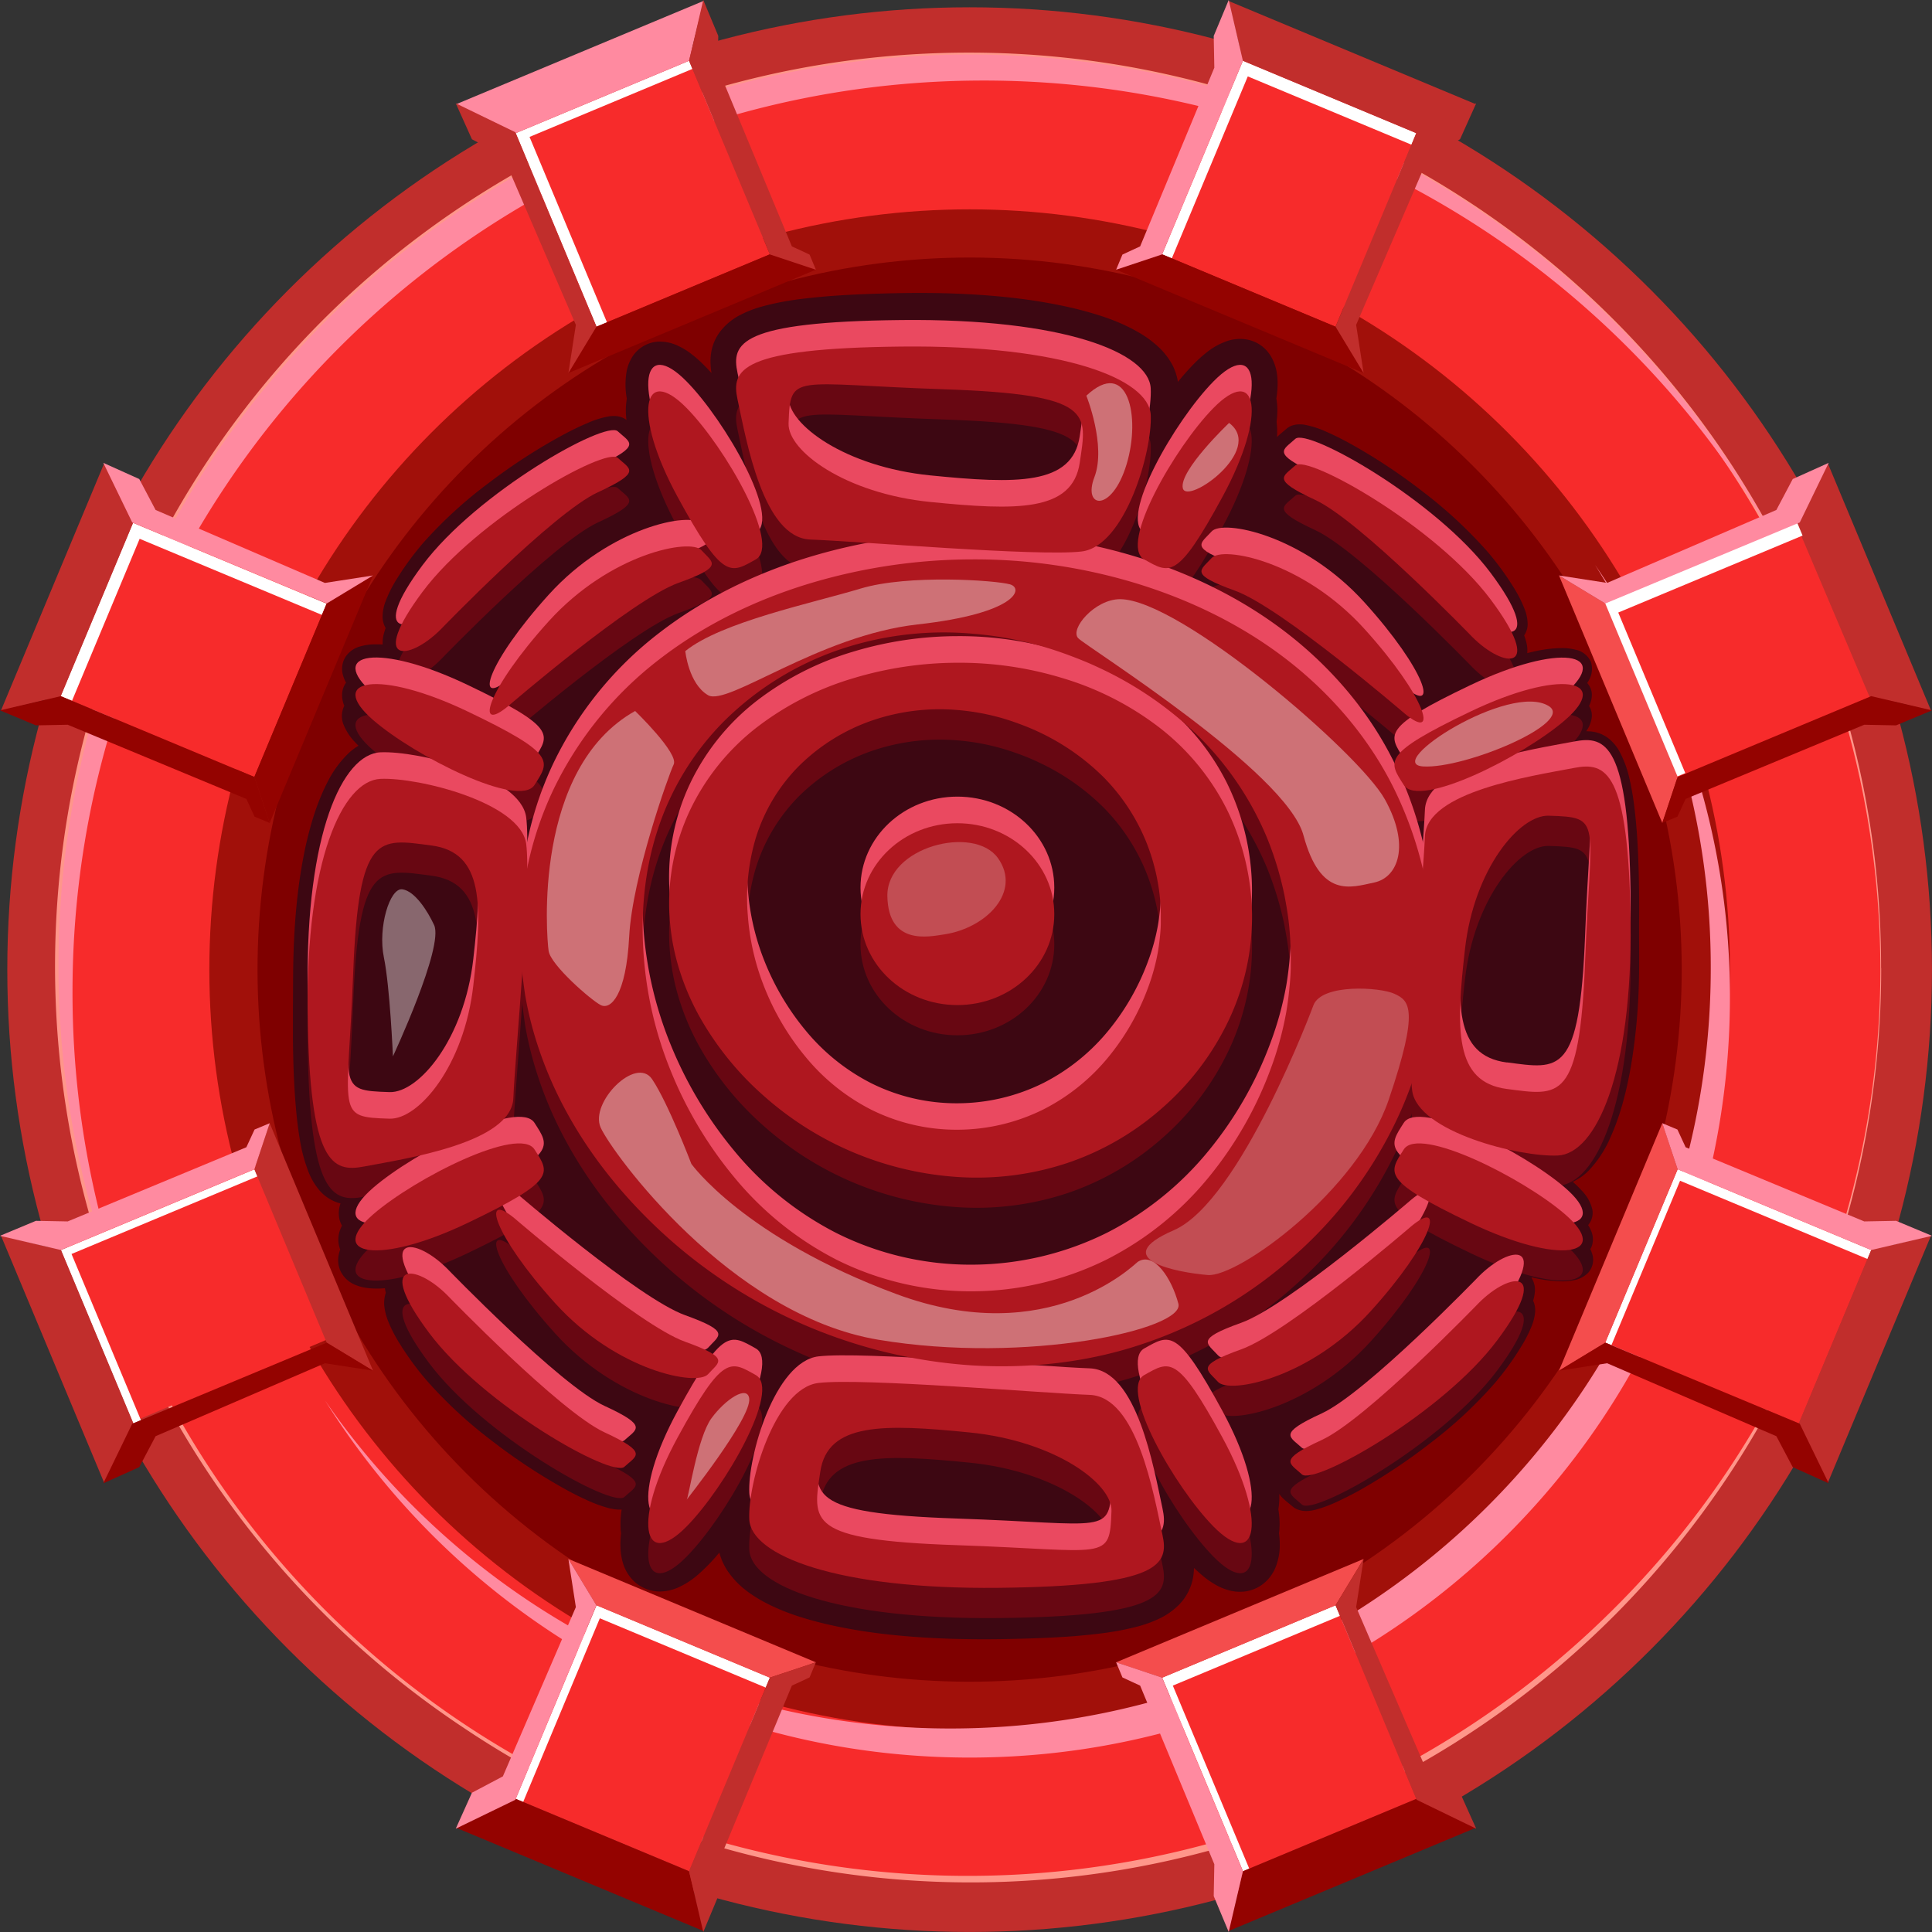 <svg xmlns="http://www.w3.org/2000/svg" viewBox="0 0 704.99 704.99"><rect x="0" y="0" width="704.99" height="704.99" fill="#333333" stroke="none"/><defs><style>.cls-1{isolation:isolate;}.cls-2{fill:#c12e2c;}.cls-3{fill:#f72b2b;}.cls-4{fill:#ff968a;}.cls-5{fill:#ff8aa0;}.cls-6{fill:#a1100a;}.cls-7{fill:#7f0000;}.cls-11,.cls-17,.cls-8{fill:#fff;}.cls-16,.cls-8{mix-blend-mode:overlay;}.cls-9{fill:#940300;}.cls-10{fill:#f44d4d;}.cls-12{fill:#3d0712;}.cls-13{fill:#680712;}.cls-14{fill:#ea4960;}.cls-15{fill:#af171f;}.cls-16{opacity:0.39;}.cls-17{opacity:0.59;}</style></defs><g class="cls-1"><g id="Слой_2" data-name="Слой 2"><g id="Layer_6" data-name="Layer 6"><circle class="cls-2" cx="353.82" cy="353.82" r="351.16"/><circle class="cls-3" cx="353.82" cy="353.82" r="332.47"/><path class="cls-4" d="M686.45,353.24A334.37,334.37,0,0,1,589.58,589a331.78,331.78,0,0,1-420.81,41.2,333.43,333.43,0,0,1,185-611A332.45,332.45,0,0,1,661.41,225.84a334.09,334.09,0,0,1,25,127.4Zm-.3,0A331.72,331.72,0,0,0,480.52,47.36,331.78,331.78,0,0,0,22.17,353.24a330.07,330.07,0,0,0,267,325.07,333.71,333.71,0,0,0,299.09-90.64,329.64,329.64,0,0,0,97.9-234.43Z"/><path class="cls-5" d="M26.46,361.86c0-183.62,148.85-332.47,332.47-332.47,125,0,233.79,69,290.59,170.86C594.31,93.15,482.62,19.9,353.82,19.9,170.21,19.9,21.35,168.75,21.35,352.37A331,331,0,0,0,63.23,514,331,331,0,0,1,26.46,361.86Z"/><circle class="cls-6" cx="353.82" cy="353.82" r="277.43"/><path class="cls-5" d="M582.05,206.16A276.15,276.15,0,0,1,624.26,353.3c0,153.22-124.21,277.43-277.43,277.43A277.11,277.11,0,0,1,118.61,511.05c49.05,78.25,136.05,130.29,235.21,130.29,153.22,0,277.43-124.21,277.43-277.43A276.18,276.18,0,0,0,582.05,206.16Z"/><circle class="cls-7" cx="353.82" cy="353.82" r="259.84" transform="translate(-146.56 353.82) rotate(-45)"/><rect class="cls-3" x="32.43" y="202.88" width="76.54" height="68.54" transform="translate(96.83 -8.93) rotate(22.66)"/><polygon class="cls-8" points="50.96 196.61 117.45 224.37 119.16 220.27 48.52 190.78 22.12 254.02 26.26 255.75 50.96 196.61"/><polygon class="cls-2" points="22.18 254.02 0.31 259.37 38.03 169.04 48.58 190.77 22.18 254.02"/><polygon class="cls-9" points="92.81 283.46 98.4 300.33 136.12 209.99 119.21 220.22 92.81 283.46"/><polygon class="cls-5" points="37.7 168.9 50.82 174.8 56.78 186.09 118.55 212.71 136.12 209.99 119.21 220.22 48.25 190.64 37.7 168.9"/><polygon class="cls-9" points="24.71 264.46 89.9 291.53 92.89 298 98.42 300.3 92.83 283.52 22.19 254.03 0 259.21 13.11 264.69 24.71 264.46"/><rect class="cls-3" x="596.01" y="202.88" width="76.54" height="68.54" transform="matrix(-0.92, 0.39, -0.39, -0.92, 1310.97, 211.6)"/><polygon class="cls-8" points="590.5 223.52 657.76 195.43 655.82 190.78 585.18 220.27 611.59 283.51 614.97 282.11 590.5 223.52"/><polygon class="cls-2" points="682.81 254.02 704.67 259.37 666.96 169.04 656.41 190.77 682.81 254.02"/><polygon class="cls-10" points="612.18 283.46 606.59 300.33 568.87 209.99 585.77 220.22 612.18 283.46"/><polygon class="cls-5" points="667.29 168.9 654.17 174.8 648.2 186.09 586.44 212.71 568.87 209.99 585.77 220.22 656.74 190.64 667.29 168.9"/><polygon class="cls-9" points="680.27 264.46 615.09 291.53 612.1 298 606.57 300.3 612.16 283.52 682.8 254.03 704.99 259.21 691.88 264.69 680.27 264.46"/><rect class="cls-3" x="596.01" y="438.75" width="76.54" height="68.54" transform="translate(1037.36 1153.89) rotate(-157.34)"/><polygon class="cls-11" points="613.06 430.86 681.44 459.41 682.81 456.14 612.17 426.65 585.76 489.89 588.02 490.83 613.06 430.86"/><polygon class="cls-2" points="682.81 456.14 704.67 450.79 666.96 541.12 656.41 519.39 682.81 456.14"/><polygon class="cls-10" points="612.18 426.7 606.59 409.83 568.87 500.17 585.77 489.94 612.18 426.7"/><polygon class="cls-9" points="667.29 541.26 654.17 535.36 648.2 524.07 586.44 497.45 568.87 500.17 585.77 489.94 656.74 519.52 667.29 541.26"/><polygon class="cls-5" points="680.27 445.7 615.09 418.63 612.1 412.17 606.57 409.86 612.16 426.64 682.8 456.13 704.99 450.95 691.88 445.48 680.27 445.7"/><rect class="cls-3" x="32.43" y="438.75" width="76.54" height="68.54" transform="matrix(0.92, -0.39, 0.39, 0.92, -176.79, 63.76)"/><polygon class="cls-11" points="26.1 457.58 93.99 429.24 92.91 426.65 22.27 456.14 48.68 519.38 51.43 518.24 26.1 457.58"/><polygon class="cls-2" points="22.18 456.14 0.31 450.79 38.03 541.12 48.58 519.39 22.18 456.14"/><polygon class="cls-2" points="92.81 426.7 98.4 409.83 136.12 500.17 119.21 489.94 92.81 426.7"/><polygon class="cls-9" points="37.7 541.26 50.82 535.36 56.78 524.07 118.55 497.45 136.12 500.17 119.21 489.94 48.25 519.52 37.7 541.26"/><polygon class="cls-5" points="24.71 445.7 89.9 418.63 92.89 412.17 98.42 409.86 92.83 426.64 22.19 456.13 0 450.95 13.11 445.48 24.71 445.7"/><rect class="cls-3" x="432.16" y="36.43" width="76.54" height="68.54" transform="translate(716.92 -336.17) rotate(112.66)"/><polygon class="cls-8" points="455.32 27.88 515.04 52.8 516.8 48.59 453.55 22.18 424.06 92.82 427.59 94.29 455.32 27.88"/><polygon class="cls-2" points="453.56 22.18 448.2 0.31 538.54 38.03 516.8 48.58 453.56 22.18"/><polygon class="cls-9" points="424.11 92.81 407.25 98.4 497.58 136.12 487.36 119.21 424.11 92.81"/><polygon class="cls-2" points="538.67 37.7 532.77 50.82 521.49 56.78 494.86 118.55 497.58 136.12 487.36 119.21 516.94 48.25 538.67 37.7"/><polygon class="cls-5" points="443.11 24.71 416.04 89.9 409.58 92.89 407.27 98.42 424.05 92.83 453.54 22.19 448.36 0 442.89 13.11 443.11 24.71"/><rect class="cls-3" x="432.16" y="600.02" width="76.54" height="68.54" transform="translate(66.36 1312.78) rotate(-112.66)"/><polygon class="cls-11" points="427.97 615.08 488.94 589.62 487.33 585.76 424.09 612.17 453.58 682.81 455.85 681.86 427.97 615.08"/><polygon class="cls-9" points="453.56 682.81 448.2 704.67 538.54 666.96 516.8 656.41 453.56 682.81"/><polygon class="cls-10" points="424.11 612.18 407.25 606.59 497.58 568.87 487.36 585.77 424.11 612.18"/><polygon class="cls-2" points="538.67 667.29 532.77 654.17 521.49 648.2 494.86 586.44 497.58 568.87 487.36 585.77 516.94 656.74 538.67 667.29"/><polygon class="cls-5" points="443.11 680.27 416.04 615.09 409.58 612.1 407.27 606.57 424.05 612.16 453.54 682.8 448.36 704.99 442.89 691.88 443.11 680.27"/><rect class="cls-3" x="196.29" y="600.02" width="76.54" height="68.54" transform="translate(-441.13 606.36) rotate(-67.34)"/><polygon class="cls-11" points="218.88 590.52 279.41 615.8 280.93 612.17 217.68 585.76 188.19 656.4 190.91 657.53 218.88 590.52"/><polygon class="cls-9" points="251.43 682.81 256.79 704.67 166.45 666.96 188.19 656.41 251.43 682.81"/><polygon class="cls-10" points="280.88 612.18 297.74 606.59 207.41 568.87 217.63 585.77 280.88 612.18"/><polygon class="cls-5" points="166.31 667.29 172.21 654.17 183.5 648.2 210.13 586.44 207.41 568.87 217.63 585.77 188.05 656.74 166.31 667.29"/><polygon class="cls-2" points="261.88 680.27 288.95 615.09 295.41 612.1 297.72 606.57 280.94 612.16 251.44 682.8 256.63 704.99 262.1 691.88 261.88 680.27"/><rect class="cls-3" x="196.29" y="36.43" width="76.54" height="68.54" transform="translate(209.43 -172.99) rotate(67.34)"/><polygon class="cls-8" points="193.23 49.96 252.67 25.14 251.44 22.18 188.19 48.59 217.68 119.22 221.49 117.63 193.23 49.96"/><polygon class="cls-5" points="251.43 22.18 256.79 0.31 166.45 38.03 188.19 48.58 251.43 22.18"/><polygon class="cls-9" points="280.88 92.81 297.74 98.4 207.41 136.12 217.63 119.21 280.88 92.81"/><polygon class="cls-2" points="166.31 37.7 172.21 50.82 183.5 56.78 210.13 118.55 207.41 136.12 217.63 119.21 188.05 48.25 166.31 37.7"/><polygon class="cls-2" points="261.88 24.71 288.95 89.9 295.41 92.89 297.72 98.42 280.94 92.83 251.44 22.19 256.63 0 262.1 13.11 261.88 24.71"/></g><g id="Layer_5" data-name="Layer 5"><path class="cls-12" d="M302.65,328.85a31.09,31.09,0,0,0-.23,4l.12,3c0,.77.14,1.42.23,2.06a36.17,36.17,0,0,0,3.38,17.26,34.75,34.75,0,0,0,12.25,14A46.16,46.16,0,0,0,334,375.65a65.31,65.31,0,0,0,14.9,1.66h.48a70.74,70.74,0,0,0,15.29-1.79A45.43,45.43,0,0,0,380.14,369,33.49,33.49,0,0,0,392,354.88a33.05,33.05,0,0,0,2.54-9.29,37,37,0,0,0,.23-4.95l-.16-2.3c-.06-.59-.13-1.17-.22-1.75v-.17c0-.27,0-.54,0-.81,0-.52,0-1,0-1.5l-.2-2.07c-.09-.7-.22-1.66-.37-2.33s-.36-1.58-.56-2.34c0-.72,0-1.45-.12-2.25l-.16-1.27a2.41,2.41,0,0,0-.07-.64l-.1-.53c-.13-.7-.28-1.55-.42-2.2a38.06,38.06,0,0,0-3.11-8.57,49.85,49.85,0,0,0-10.1-13.64,52.71,52.71,0,0,0-13.41-9.5,51,51,0,0,0-16.14-5.07A42.24,42.24,0,0,0,331.73,285a40.31,40.31,0,0,0-16.17,9.5,42.85,42.85,0,0,0-10.78,16.21,40.07,40.07,0,0,0-2.25,9.79c-.07.84-.13,1.66-.16,2.5l0,1.42v1C302.41,326.79,302.53,328,302.65,328.85Z"/><path class="cls-12" d="M598.1,342c0-1.89,0-3.78,0-5.64.07-7.29,0-14.24-.21-20.66-.28-8.37-.74-14.77-1.46-20.75a98.82,98.82,0,0,0-1.76-10.47,38.58,38.58,0,0,0-3.85-10.5,15.59,15.59,0,0,0-4.24-4.82,12.41,12.41,0,0,0-6.42-2.28c-.46,0-.91-.05-1.36-.05a11.12,11.12,0,0,0,2-4.78,6.36,6.36,0,0,0-.78-4.15,3.4,3.4,0,0,0-.18-.3l.11-.21a8.84,8.84,0,0,0,.92-3.93,6.31,6.31,0,0,0-1.7-4.22c.19-.28.35-.55.51-.83a8.34,8.34,0,0,0,.83-6.93,7.9,7.9,0,0,0-5.56-4.4,19.77,19.77,0,0,0-5.08-.59,47.47,47.47,0,0,0-9,1c-1.13.25-2.31.51-3.57.84v-.12a11,11,0,0,0-.32-3.73,18.65,18.65,0,0,0-.82-2.61,2.33,2.33,0,0,0,.17-.26,7.28,7.28,0,0,0,1.11-3.92,15.33,15.33,0,0,0-1-5.17,45.83,45.83,0,0,0-3.87-7.78,105.46,105.46,0,0,0-9.69-13.33A164.65,164.65,0,0,0,519,179.26a206.42,206.42,0,0,0-27.1-17.82c-2.75-1.48-5.12-2.65-7.47-3.7l-.55-.23a33.26,33.26,0,0,0-8.44-2.62l-.35,0a8.83,8.83,0,0,0-3.91.5,6.51,6.51,0,0,0-1.87,1.18h0l-1.39,1.18c-.4.33-.82.68-1.33,1.14l-.19.18c-.14.13-.28.25-.44.41a26.56,26.56,0,0,0-.14-5.56,32.71,32.71,0,0,0,.29-4,23,23,0,0,0-.18-3.23c0-.39-.11-.82-.19-1.23a35.46,35.46,0,0,0,.46-5.1,24.51,24.51,0,0,0-.32-4.46,17.11,17.11,0,0,0-2.11-5.86,13.58,13.58,0,0,0-3-3.5,12.87,12.87,0,0,0-4.76-2.42,14,14,0,0,0-3.51-.45,15.43,15.43,0,0,0-4.51.71,24.9,24.9,0,0,0-7.86,4.36,50.36,50.36,0,0,0-5,4.59c-1.4,1.46-2.69,2.88-4.16,4.63l-1.15,1.38c-.1-.66-.21-1.15-.3-1.55s-.24-.88-.41-1.44a21.21,21.21,0,0,0-1-2.59,25.07,25.07,0,0,0-5.61-7.36,38.78,38.78,0,0,0-6.05-4.54c-7.45-4.47-14.82-6.89-23.61-9.12-13.58-3.28-28.27-5.08-46.26-5.68-7-.22-14.56-.22-22.85,0-9,.23-16.11.58-22.87,1.14-7.16.67-15.27,1.43-24,4a39.68,39.68,0,0,0-6.86,2.79,21.57,21.57,0,0,0-7.52,6.42,17.49,17.49,0,0,0-2.61,5.54,19.85,19.85,0,0,0-.61,5.42,25.52,25.52,0,0,0,.38,3.78c-1.08-1.19-2.14-2.3-3.21-3.36a42.19,42.19,0,0,0-4.09-3.58,25,25,0,0,0-5.69-3.36,15.54,15.54,0,0,0-4.62-1.15c-.34,0-.7-.06-1.08-.06a12,12,0,0,0-10.65,6.31,15.68,15.68,0,0,0-1.63,4.48,28.42,28.42,0,0,0,.06,10.08,11.74,11.74,0,0,0-.18,1.25,22.11,22.11,0,0,0-.18,3.15c0,1.23.11,2.37.22,3.32l-.45-.31a4.28,4.28,0,0,0-.61-.34,6.68,6.68,0,0,0-1.65-.59l-.27-.05a9.51,9.51,0,0,0-1.24-.14H224a13.25,13.25,0,0,0-1.54.09,33.45,33.45,0,0,0-8.27,2.57l-.62.26c-2.45,1.06-4.9,2.26-7.49,3.63a205.5,205.5,0,0,0-27.34,17.59,159.87,159.87,0,0,0-24.17,22,105.43,105.43,0,0,0-9.85,13.44,45.53,45.53,0,0,0-4,8,16,16,0,0,0-1.11,5.52,8.22,8.22,0,0,0,1.11,4.26c-.28.78-.51,1.51-.7,2.26a12.51,12.51,0,0,0-.38,3.77l-.8-.06c-.57,0-1.15,0-1.74,0a19.3,19.3,0,0,0-6,.85,9.25,9.25,0,0,0-4.9,3.54,8.22,8.22,0,0,0-1,7,14.23,14.23,0,0,0,1.06,2.59,7.79,7.79,0,0,0-1.43,4.31,9.9,9.9,0,0,0,.81,4.13,8.34,8.34,0,0,0-.17,7.12,19.82,19.82,0,0,0,4.08,6.15c.41.43.82.86,1.27,1.3a20.91,20.91,0,0,0-3.25,2.38,38.28,38.28,0,0,0-8,10.77c-4.25,8.19-6.5,16.75-8,23.3-3,13.84-4.48,28.95-4.61,47.54l-.06,11.71c0,1.41,0,2.88,0,4.35,0,2.46,0,5,0,7.38.1,9.24.41,16.78,1,23.75.38,4.67.84,8.51,1.44,12.09a58.14,58.14,0,0,0,3.36,12.55,23.46,23.46,0,0,0,4,6.58,15.12,15.12,0,0,0,7.56,4.62,10.26,10.26,0,0,0-.48,5.27,8.54,8.54,0,0,0,1,2.82c-.22.44-.41.87-.59,1.34a10.08,10.08,0,0,0-.28,6.7,3.4,3.4,0,0,0,.24.68,11.91,11.91,0,0,0-.73,3.16,9.89,9.89,0,0,0,.75,4.53,10.2,10.2,0,0,0,5.8,5.34,17.22,17.22,0,0,0,4.8,1.1,31.68,31.68,0,0,0,5.68,0,16.79,16.79,0,0,0,.33,1.66,5.51,5.51,0,0,0-.23.79,11.66,11.66,0,0,0-.28,4.39,21.89,21.89,0,0,0,1.46,5.42,51.9,51.9,0,0,0,4.09,7.91,108.88,108.88,0,0,0,9.76,13.36,162.22,162.22,0,0,0,23.73,22,211.2,211.2,0,0,0,26.76,17.7c2.59,1.43,5,2.66,7.38,3.75a51.51,51.51,0,0,0,8.52,3.21,19.75,19.75,0,0,0,3.11.55,12.14,12.14,0,0,0,1.75,0c-.19,1.35-.31,2.47-.37,3.56a28.74,28.74,0,0,0,0,3.35c0,.57.09,1.19.17,1.83a32,32,0,0,0-.18,5.87,21.83,21.83,0,0,0,.89,5,15.12,15.12,0,0,0,4.14,6.7,13.89,13.89,0,0,0,9.05,3.61l.55,0a17.17,17.17,0,0,0,6.48-1.51,29.2,29.2,0,0,0,7-4.51,68.9,68.9,0,0,0,7.94-8.19c.09.41.22.81.37,1.3a22.57,22.57,0,0,0,2.44,5.12c3.69,5.53,8,8.4,12.17,10.89,8.1,4.54,16.1,6.85,23.56,8.68,13.39,3.13,27.48,4.82,45.72,5.47,3.85.11,7.94.18,12.14.18q5.24,0,10.39-.12c8.69-.18,15.84-.51,22.56-1,8.19-.71,15.61-1.47,23.77-3.67a46.74,46.74,0,0,0,6.82-2.47,25.75,25.75,0,0,0,7.83-5.39,19,19,0,0,0,5.28-11.31c.07-.68.12-1.37.13-2.06l1.1,1c.71.67,1.4,1.26,2.13,1.88a31.54,31.54,0,0,0,5.29,3.6,20.35,20.35,0,0,0,4,1.61,15.27,15.27,0,0,0,4.21.6,16.1,16.1,0,0,0,2.1-.14,13.76,13.76,0,0,0,7.61-3.78,14.92,14.92,0,0,0,3.54-5.53A22.35,22.35,0,0,0,467,563.6a35.72,35.72,0,0,0-.29-4.12,17.57,17.57,0,0,0,.16-1.77,25.71,25.71,0,0,0,0-3.39c-.06-1.1-.19-2.23-.39-3.59a26.18,26.18,0,0,0,.31-5.61,9.9,9.9,0,0,0,1.55,1.78l.26.24c.49.46.93.82,1.35,1.16l2.15,1.77h0a6.77,6.77,0,0,0,2.19,1h0a8,8,0,0,0,1.36.25,9.52,9.52,0,0,0,2,0,15.87,15.87,0,0,0,2.74-.51,49.82,49.82,0,0,0,8.12-3.11c2.26-1.06,4.63-2.26,7.23-3.68a212,212,0,0,0,26.41-17.59,159.18,159.18,0,0,0,23.3-21.72,103.84,103.84,0,0,0,9.48-13.09,49.79,49.79,0,0,0,3.89-7.51,18.3,18.3,0,0,0,1.29-4.79,8.88,8.88,0,0,0-.19-3.36,6.38,6.38,0,0,0-.48-1.32,14.58,14.58,0,0,0,.63-3.28,8,8,0,0,0-.75-4.24,3.89,3.89,0,0,0-.46-.78l.09-.23a50.18,50.18,0,0,0,11.24,1.46,21.52,21.52,0,0,0,4.43-.49,9.4,9.4,0,0,0,5.06-2.82,7.11,7.11,0,0,0,1.22-7,12.5,12.5,0,0,0-.58-1.45,6.79,6.79,0,0,0,.62-1.38,7.76,7.76,0,0,0-.27-5.13,14.13,14.13,0,0,0-1.16-2.27,6.79,6.79,0,0,0,1.52-5.74,14.62,14.62,0,0,0-3.78-6.76,38.14,38.14,0,0,0-3.34-3.29,19.65,19.65,0,0,0,6-4.3,41,41,0,0,0,7.74-11.9c3.24-7.2,5.62-15.42,7.47-25.93a214.61,214.61,0,0,0,2.77-26.43C598.19,355.71,598.14,348.72,598.1,342Z"/><path class="cls-13" d="M384.71,344.59c0,18.33-15.84,33.19-35.37,33.19S314,362.92,314,344.59s15.83-33.18,35.35-33.18S384.71,326.28,384.71,344.59Z"/><path class="cls-13" d="M447.68,306.38A87.3,87.3,0,0,0,422.43,276a109.45,109.45,0,0,0-35-17.65,129.12,129.12,0,0,0-38.07-5.53h0a132.5,132.5,0,0,0-38,5.66,107.92,107.92,0,0,0-34.89,17.69,84,84,0,0,0-24.68,30.49,79.63,79.63,0,0,0-7.52,38l.15,2.22.24,2.49c.18,1.61.4,3.2.66,4.79a81.14,81.14,0,0,0,2.19,9.4,91.28,91.28,0,0,0,7.36,17.71,110.81,110.81,0,0,0,23.82,29.6,118.06,118.06,0,0,0,70.67,29.62,105.15,105.15,0,0,0,40.11-5.1,101,101,0,0,0,35-20.4,98.49,98.49,0,0,0,24-31.94,88.44,88.44,0,0,0-.7-76.71ZM318.17,274a76.25,76.25,0,0,1,31.11-3.84,81.85,81.85,0,0,1,15.29,2.67c2.46.67,4.87,1.46,7.23,2.33a74.24,74.24,0,0,1,6.93,2.88,83.7,83.7,0,0,1,23.93,16.59,72.51,72.51,0,0,1,15.45,23.31,74.8,74.8,0,0,1,4,13.13c.43,2.24.83,4.48,1.06,6.75.12,1.13.22,2.27.29,3.4l.12,3.3v1.95l0,1.61c0,1.12-.09,2.28-.18,3.41-.21,2.27-.47,4.53-.86,6.8a74.58,74.58,0,0,1-3.67,13.32,87.31,87.31,0,0,1-14.18,24.9,74,74,0,0,1-23.86,19.35,70.85,70.85,0,0,1-31.42,7.45,69.45,69.45,0,0,1-31.49-7.32,75,75,0,0,1-24-19.3,93.68,93.68,0,0,1-14.76-24.78,88,88,0,0,1-6.31-27.27A76.18,76.18,0,0,1,276,316.11a64.1,64.1,0,0,1,15.61-25.64A70.66,70.66,0,0,1,318.17,274Z"/><path class="cls-13" d="M508.78,299c-9.15-18.65-23.1-34.9-39.55-47.57s-35.44-21.76-54.89-27.66a202.64,202.64,0,0,0-59.65-8.66h0A207.17,207.17,0,0,0,295.14,224c-19.41,5.9-38.31,15-54.7,27.7a132.1,132.1,0,0,0-38.66,47.78A125,125,0,0,0,190,359.09l.23,3.48.37,3.9c.3,2.54.64,5,1,7.52a129.36,129.36,0,0,0,3.43,14.72,142.25,142.25,0,0,0,11.54,27.76c9.55,17.65,22.5,33.12,37.31,46.38a185.08,185.08,0,0,0,110.77,46.42c20.91,1.25,42.58-1.07,62.83-8a157.66,157.66,0,0,0,54.8-32,154.47,154.47,0,0,0,37.56-50A138.22,138.22,0,0,0,523,358.93,139.61,139.61,0,0,0,508.78,299Zm-202.94-50.8a119.48,119.48,0,0,1,48.74-6,129.81,129.81,0,0,1,24,4.18c3.86,1.06,7.64,2.3,11.33,3.67s7.34,2.83,10.86,4.49a131.17,131.17,0,0,1,37.48,26,113.59,113.59,0,0,1,24.23,36.52,120.53,120.53,0,0,1,6.21,20.58c.66,3.52,1.28,7,1.66,10.58.19,1.78.33,3.55.44,5.34l.21,5.17v3l0,2.53c-.06,1.75-.15,3.57-.31,5.34-.31,3.57-.73,7.13-1.33,10.67a119.58,119.58,0,0,1-5.75,20.88,136.9,136.9,0,0,1-22.24,39,115.75,115.75,0,0,1-37.37,30.33,111.09,111.09,0,0,1-49.25,11.68,109.35,109.35,0,0,1-49.36-11.48,117.38,117.38,0,0,1-37.56-30.25,146.91,146.91,0,0,1-23.12-38.82,137.85,137.85,0,0,1-9.88-42.73c-1-14.72.26-29.93,5-44.62a100,100,0,0,1,24.47-40.21A110.53,110.53,0,0,1,305.84,248.23Z"/><path class="cls-13" d="M419.9,162.41c-.66-13.09-31.87-25.55-91-24.93s-62.09,8.54-59.77,19.33c3.25,15,9.3,50.47,26.57,51.09s83,6.22,98.95,4.35S420.57,175.5,419.9,162.41ZM394,179.86c-2.66,18.06-23.25,17.44-54.45,14.33s-52.15-18.68-51.8-28.66c.67-18.7,1.33-14.33,56.53-12.46S396.66,161.79,394,179.86Z"/><path class="cls-13" d="M250.56,159.92c14.11,14.33,34.54,50,25.24,55.22s-11.95,7.7-28.56-22.82S234.63,143.72,250.56,159.92Z"/><path class="cls-13" d="M442.77,159.92c-14.1,14.33-34.55,50-25.25,55.22s12,7.7,28.56-22.82S458.7,143.72,442.77,159.92Z"/><path class="cls-13" d="M273.42,565.52c.66,13.08,31.88,25.53,91,24.91s62.11-8.52,59.77-19.31c-3.24-15-9.3-50.48-26.56-51.11s-83-6.23-98.95-4.36S272.76,552.42,273.42,565.52Zm25.91-17.46c2.65-18.08,23.23-17.45,54.44-14.34s52.17,18.69,51.81,28.67c-.67,18.7-1.33,14.34-56.53,12.46S296.67,566.13,299.33,548.06Z"/><path class="cls-13" d="M442.77,568c-14.1-14.33-34.55-50-25.25-55.22s12-7.71,28.56,22.82S458.7,584.21,442.77,568Z"/><path class="cls-13" d="M250.56,568c14.11-14.33,34.54-50,25.24-55.22s-11.95-7.71-28.56,22.82S234.63,584.21,250.56,568Z"/><path class="cls-13" d="M138.83,295.23c-13.94.63-27.22,29.91-26.56,85.38s9.09,58.26,20.59,56.08c15.94-3.05,53.79-8.73,54.46-24.93s6.63-77.9,4.65-92.85S152.78,294.61,138.83,295.23Zm18.6,24.31c19.26,2.49,18.59,21.8,15.28,51.09s-19.91,48.94-30.55,48.61c-19.93-.63-15.27-1.25-13.29-53S138.17,317,157.43,319.54Z"/><path class="cls-13" d="M136.18,454.13c15.28-13.23,53.29-32.4,58.86-23.68s8.21,11.22-24.33,26.8S118.92,469.08,136.18,454.13Z"/><path class="cls-13" d="M136.18,273.79c15.28,13.24,53.29,32.4,58.86,23.68s8.21-11.23-24.33-26.8S118.92,258.83,136.18,273.79Z"/><path class="cls-13" d="M568.44,432.68c13.95-.62,27.23-29.91,26.56-85.37s-9.09-58.26-20.58-56.07c-16,3-53.79,8.72-54.46,24.92S513.32,394,515.31,409,554.49,433.3,568.44,432.68Zm-18.6-24.31c-19.25-2.49-18.59-21.8-15.26-51.09s19.89-48.93,30.54-48.6c19.91.62,15.27,1.25,13.29,53S569.1,410.87,549.84,408.37Z"/><path class="cls-13" d="M571.1,273.79c-15.28,13.24-53.3,32.4-58.86,23.68s-8.22-11.23,24.32-26.8S588.36,258.83,571.1,273.79Z"/><path class="cls-13" d="M571.1,454.13c-15.28-13.23-53.3-32.4-58.86-23.68s-8.22,11.22,24.32,26.8S588.36,469.08,571.1,454.13Z"/><path class="cls-13" d="M500.25,489.39c22.42-24.77,27.4-41.49,14.66-30.85,0,0-45,38.79-62,44.87s-12.45,7.39-8.46,11.87S477.84,514.15,500.25,489.39Z"/><path class="cls-13" d="M539.62,486.46s-41,42.51-57.3,50-11.67,8.42-7.26,12.55,51.39-22.31,71.27-48.91S551.28,474.77,539.62,486.46Z"/><path class="cls-13" d="M249.94,500.61c-16.94-6.09-62-44.86-62-44.86-12.75-10.65-7.76,6.06,14.65,30.84s51.8,30.36,55.79,25.88S266.87,506.67,249.94,500.61Z"/><path class="cls-13" d="M220.56,533.68c-16.26-7.51-57.31-50-57.31-50-11.65-11.71-26.59-12.93-6.7,13.67s66.86,53,71.28,48.9S236.83,541.2,220.56,533.68Z"/><path class="cls-13" d="M200.23,237.74c-22.42,24.76-27.4,41.49-14.66,30.83,0,0,45-38.78,62-44.85s12.46-7.4,8.47-11.88S222.64,213,200.23,237.74Z"/><path class="cls-13" d="M160.86,240.65s41-42.5,57.31-50,11.67-8.44,7.26-12.55S174,200.38,154.15,227,149.21,252.36,160.86,240.65Z"/><path class="cls-13" d="M450.55,226.52c16.93,6.07,62,44.87,62,44.87,12.76,10.64,7.76-6.09-14.65-30.85s-51.79-30.38-55.78-25.9S433.62,220.44,450.55,226.52Z"/><path class="cls-13" d="M479.92,193.44c16.28,7.51,57.31,50,57.31,50,11.65,11.72,26.59,12.93,6.7-13.66s-66.86-53-71.27-48.9S463.66,185.93,479.92,193.44Z"/><path class="cls-14" d="M384.71,323.88c0,18.33-15.84,33.18-35.37,33.18S314,342.21,314,323.88s15.83-33.19,35.35-33.19S384.71,305.55,384.71,323.88Z"/><path class="cls-14" d="M447.68,285.66a87.33,87.33,0,0,0-25.25-30.37,109.43,109.43,0,0,0-35-17.64,128.78,128.78,0,0,0-38.07-5.52h0a132.49,132.49,0,0,0-38,5.65,107.94,107.94,0,0,0-34.89,17.7A84,84,0,0,0,251.77,286a79.7,79.7,0,0,0-7.52,38l.15,2.24.24,2.48c.18,1.62.4,3.2.66,4.8a82,82,0,0,0,2.19,9.39,91.2,91.2,0,0,0,7.36,17.73,110.93,110.93,0,0,0,23.82,29.59,118.06,118.06,0,0,0,70.67,29.62,105.35,105.35,0,0,0,40.11-5.11,100.79,100.79,0,0,0,35-20.39,98.74,98.74,0,0,0,24-31.95,88.22,88.22,0,0,0,8.4-38.49A89.29,89.29,0,0,0,447.68,285.66ZM318.17,253.24a76.09,76.09,0,0,1,31.11-3.85,84.37,84.37,0,0,1,15.29,2.66c2.46.68,4.87,1.47,7.23,2.35a74.11,74.11,0,0,1,6.93,2.86,83.93,83.93,0,0,1,23.93,16.6,72.69,72.69,0,0,1,15.45,23.3,74.9,74.9,0,0,1,4,13.14c.43,2.24.83,4.49,1.06,6.74.12,1.14.22,2.28.29,3.42l.12,3.29v2l0,1.6c0,1.13-.09,2.28-.18,3.4-.21,2.29-.47,4.56-.86,6.82a74.92,74.92,0,0,1-3.67,13.33,87.22,87.22,0,0,1-14.18,24.88,74,74,0,0,1-23.86,19.35,70.73,70.73,0,0,1-31.42,7.46,69.71,69.71,0,0,1-31.49-7.32,75.17,75.17,0,0,1-24-19.31,93.89,93.89,0,0,1-14.76-24.76,88.3,88.3,0,0,1-6.31-27.28A76.18,76.18,0,0,1,276,295.4a64.24,64.24,0,0,1,15.61-25.66A70.62,70.62,0,0,1,318.17,253.24Z"/><path class="cls-14" d="M508.78,278.32c-9.15-18.67-23.1-34.92-39.55-47.58S433.79,209,414.34,203.09a202.64,202.64,0,0,0-59.65-8.66h0a206.81,206.81,0,0,0-59.53,8.88c-19.41,5.9-38.31,15-54.7,27.71a132,132,0,0,0-38.66,47.76A125.09,125.09,0,0,0,190,338.37l.23,3.49.37,3.89c.3,2.54.64,5,1,7.51A129.52,129.52,0,0,0,195.07,368a143.2,143.2,0,0,0,11.54,27.78c9.55,17.61,22.5,33.11,37.31,46.36a185,185,0,0,0,110.77,46.41c20.91,1.25,42.58-1.05,62.83-8a157.5,157.5,0,0,0,54.8-32,154.37,154.37,0,0,0,37.56-50,138.62,138.62,0,0,0-1.1-120.22Zm-202.94-50.8a119.14,119.14,0,0,1,48.74-6,130.64,130.64,0,0,1,24,4.16c3.86,1.06,7.64,2.3,11.33,3.69s7.34,2.82,10.86,4.48a131.2,131.2,0,0,1,37.48,26,113.59,113.59,0,0,1,24.23,36.52,120,120,0,0,1,6.21,20.58c.66,3.5,1.28,7,1.66,10.58.19,1.77.33,3.55.44,5.33L471,338v3.06l0,2.53c-.06,1.75-.15,3.57-.31,5.33-.31,3.57-.73,7.13-1.33,10.67a119.93,119.93,0,0,1-5.75,20.89,136.9,136.9,0,0,1-22.24,39,115.72,115.72,0,0,1-37.37,30.32,111.09,111.09,0,0,1-49.25,11.68A109.34,109.34,0,0,1,305.33,450a117.81,117.81,0,0,1-37.56-30.26A147.39,147.39,0,0,1,244.65,381a137.91,137.91,0,0,1-9.88-42.75c-1-14.7.26-29.91,5-44.61a100.11,100.11,0,0,1,24.47-40.21A110.38,110.38,0,0,1,305.84,227.52Z"/><path class="cls-14" d="M419.9,141.71c-.66-13.09-31.87-25.55-91-24.93s-62.09,8.51-59.77,19.31c3.25,15,9.3,50.47,26.57,51.1s83,6.23,98.95,4.35S420.57,154.79,419.9,141.71ZM394,159.14c-2.66,18.07-23.25,17.45-54.45,14.34s-52.15-18.67-51.8-28.67c.67-18.68,1.33-14.32,56.53-12.46S396.66,141.07,394,159.14Z"/><path class="cls-14" d="M250.56,139.21c14.11,14.33,34.54,50,25.24,55.22s-11.95,7.71-28.56-22.82S234.63,123,250.56,139.21Z"/><path class="cls-14" d="M442.77,139.21c-14.1,14.33-34.55,50-25.25,55.22s12,7.71,28.56-22.82S458.7,123,442.77,139.21Z"/><path class="cls-14" d="M273.42,544.79c.66,13.08,31.88,25.55,91,24.92s62.11-8.53,59.77-19.31c-3.24-15-9.3-50.47-26.56-51.09s-83-6.23-98.95-4.37S272.76,531.71,273.42,544.79Zm25.91-17.45C302,509.28,322.56,509.9,353.77,513s52.17,18.67,51.81,28.66c-.67,18.68-1.33,14.32-56.53,12.45S296.67,545.41,299.33,527.34Z"/><path class="cls-14" d="M442.77,547.28c-14.1-14.33-34.55-50-25.25-55.22s12-7.7,28.56,22.82S458.7,563.49,442.77,547.28Z"/><path class="cls-14" d="M250.56,547.28c14.11-14.33,34.54-50,25.24-55.22s-11.95-7.7-28.56,22.82S234.63,563.49,250.56,547.28Z"/><path class="cls-14" d="M138.83,274.52c-13.94.63-27.22,29.91-26.56,85.37s9.09,58.26,20.59,56.08c15.94-3,53.79-8.73,54.46-24.93S194,313.16,192,298.2,152.78,273.9,138.83,274.52Zm18.6,24.3c19.26,2.5,18.59,21.81,15.28,51.09s-19.91,48.94-30.55,48.6c-19.93-.62-15.27-1.24-13.29-53S138.17,296.34,157.43,298.82Z"/><path class="cls-14" d="M136.18,433.41c15.28-13.22,53.29-32.4,58.86-23.68s8.21,11.21-24.33,26.8S118.92,448.36,136.18,433.41Z"/><path class="cls-14" d="M136.18,253.06c15.28,13.25,53.29,32.42,58.86,23.69s8.21-11.22-24.33-26.79S118.92,238.11,136.18,253.06Z"/><path class="cls-14" d="M568.44,412c13.95-.62,27.23-29.9,26.56-85.36s-9.09-58.27-20.58-56.07c-16,3-53.79,8.72-54.46,24.92s-6.64,77.88-4.65,92.84S554.49,412.59,568.44,412Zm-18.6-24.3c-19.25-2.49-18.59-21.8-15.26-51.08s19.89-48.94,30.54-48.61c19.91.62,15.27,1.25,13.29,53S569.1,390.16,549.84,387.66Z"/><path class="cls-14" d="M571.1,253.06c-15.28,13.25-53.3,32.42-58.86,23.69S504,265.53,536.56,250,588.36,238.11,571.1,253.06Z"/><path class="cls-14" d="M571.1,433.41c-15.28-13.22-53.3-32.4-58.86-23.68s-8.22,11.21,24.32,26.79S588.36,448.36,571.1,433.41Z"/><path class="cls-14" d="M500.25,468.67c22.42-24.76,27.4-41.49,14.66-30.85,0,0-45,38.79-62,44.87s-12.45,7.38-8.46,11.87S477.84,493.44,500.25,468.67Z"/><path class="cls-14" d="M539.62,465.74s-41,42.51-57.3,50-11.67,8.44-7.26,12.56,51.39-22.3,71.27-48.9S551.28,454.05,539.62,465.74Z"/><path class="cls-14" d="M249.94,479.89C233,473.81,188,435,188,435c-12.75-10.65-7.76,6.08,14.65,30.85s51.8,30.38,55.79,25.88S266.87,486,249.94,479.89Z"/><path class="cls-14" d="M220.56,513c-16.26-7.52-57.31-50-57.31-50-11.65-11.7-26.59-12.93-6.7,13.67s66.86,53,71.28,48.91S236.83,520.47,220.56,513Z"/><path class="cls-14" d="M200.23,217c-22.42,24.77-27.4,41.49-14.66,30.84,0,0,45-38.79,62-44.86S260,195.61,256,191.12,222.64,192.25,200.23,217Z"/><path class="cls-14" d="M160.86,219.94s41-42.51,57.31-50,11.67-8.44,7.26-12.56S174,179.67,154.15,206.27,149.21,231.64,160.86,219.94Z"/><path class="cls-14" d="M450.55,205.8c16.93,6.08,62,44.86,62,44.86,12.76,10.65,7.76-6.07-14.65-30.84s-51.79-30.38-55.78-25.89S433.62,199.73,450.55,205.8Z"/><path class="cls-14" d="M479.92,172.72c16.28,7.52,57.31,50,57.31,50,11.65,11.7,26.59,12.92,6.7-13.68s-66.86-53-71.27-48.9S463.66,165.21,479.92,172.72Z"/><path class="cls-15" d="M384.71,333.57c0,18.33-15.84,33.18-35.37,33.18S314,351.9,314,333.57s15.83-33.17,35.35-33.17S384.71,315.24,384.71,333.57Z"/><path class="cls-15" d="M447.68,295.35A87.3,87.3,0,0,0,422.43,265a109,109,0,0,0-35-17.64,128.45,128.45,0,0,0-38.07-5.52h0a132.14,132.14,0,0,0-38,5.65,107.92,107.92,0,0,0-34.89,17.69,84,84,0,0,0-24.68,30.47,79.72,79.72,0,0,0-7.52,38l.15,2.22.24,2.49c.18,1.62.4,3.21.66,4.8a81.46,81.46,0,0,0,2.19,9.39,91.2,91.2,0,0,0,7.36,17.73,110.93,110.93,0,0,0,23.82,29.59,118,118,0,0,0,70.67,29.61,105,105,0,0,0,40.11-5.1,100.66,100.66,0,0,0,35-20.4,98.56,98.56,0,0,0,24-31.93,88.33,88.33,0,0,0,8.4-38.5A89.29,89.29,0,0,0,447.68,295.35ZM318.17,262.93a76.09,76.09,0,0,1,31.11-3.85,83.52,83.52,0,0,1,15.29,2.67c2.46.67,4.87,1.47,7.23,2.34s4.69,1.8,6.93,2.86a84.16,84.16,0,0,1,23.93,16.61,72.47,72.47,0,0,1,15.45,23.3,74.9,74.9,0,0,1,4,13.14c.43,2.24.83,4.48,1.06,6.74.12,1.14.22,2.27.29,3.4l.12,3.31v1.94l0,1.62c0,1.12-.09,2.27-.18,3.4-.21,2.28-.47,4.55-.86,6.82a75.28,75.28,0,0,1-3.67,13.32,87.4,87.4,0,0,1-14.18,24.89,74,74,0,0,1-23.86,19.34,70.73,70.73,0,0,1-31.42,7.46,69.83,69.83,0,0,1-31.49-7.31,75.06,75.06,0,0,1-24-19.32,93.73,93.73,0,0,1-14.76-24.76,88.23,88.23,0,0,1-6.31-27.28A76.1,76.1,0,0,1,276,305.1a64,64,0,0,1,15.61-25.66A70.64,70.64,0,0,1,318.17,262.93Z"/><path class="cls-15" d="M508.78,288c-9.15-18.65-23.1-34.91-39.55-47.56s-35.44-21.75-54.89-27.66a202.64,202.64,0,0,0-59.65-8.66h0A207.16,207.16,0,0,0,295.14,213c-19.41,5.9-38.31,15-54.7,27.71a132.11,132.11,0,0,0-38.66,47.76A125.11,125.11,0,0,0,190,348.06l.23,3.5.37,3.89c.3,2.53.64,5,1,7.51a129.52,129.52,0,0,0,3.43,14.73,143.11,143.11,0,0,0,11.54,27.77c9.55,17.63,22.5,33.11,37.31,46.37a185.05,185.05,0,0,0,110.77,46.4c20.91,1.26,42.58-1.05,62.83-8a157.48,157.48,0,0,0,54.8-32,154.15,154.15,0,0,0,37.56-50A138.22,138.22,0,0,0,523,347.9,139.68,139.68,0,0,0,508.78,288ZM305.84,237.21a118.63,118.63,0,0,1,48.74-6,129.8,129.8,0,0,1,24,4.16c3.86,1.06,7.64,2.3,11.33,3.67s7.34,2.83,10.86,4.5a131,131,0,0,1,37.48,26,113.41,113.41,0,0,1,24.23,36.53,119.73,119.73,0,0,1,6.21,20.58c.66,3.49,1.28,7,1.66,10.58.19,1.77.33,3.53.44,5.33l.21,5.15v3.07l0,2.52c-.06,1.74-.15,3.57-.31,5.34-.31,3.56-.73,7.13-1.33,10.67a119.69,119.69,0,0,1-5.75,20.89,137.17,137.17,0,0,1-22.24,39,115.57,115.57,0,0,1-37.37,30.31,111.23,111.23,0,0,1-49.25,11.69,109.6,109.6,0,0,1-49.36-11.46,118,118,0,0,1-37.56-30.27,147.23,147.23,0,0,1-23.12-38.82,137.91,137.91,0,0,1-9.88-42.74c-1-14.71.26-29.92,5-44.63a100.14,100.14,0,0,1,24.47-40.2A110.51,110.51,0,0,1,305.84,237.21Z"/><path class="cls-15" d="M419.9,151.4c-.66-13.1-31.87-25.56-91-24.94s-62.09,8.53-59.77,19.32c3.25,15,9.3,50.48,26.57,51.1s83,6.23,98.95,4.36S420.57,164.48,419.9,151.4ZM394,168.84c-2.66,18.06-23.25,17.44-54.45,14.34s-52.15-18.69-51.8-28.67c.67-18.7,1.33-14.34,56.53-12.47S396.66,150.77,394,168.84Z"/><path class="cls-15" d="M250.56,148.9c14.11,14.34,34.54,50,25.24,55.22s-11.95,7.71-28.56-22.83S234.63,132.69,250.56,148.9Z"/><path class="cls-15" d="M442.77,148.9c-14.1,14.34-34.55,50-25.25,55.22s12,7.71,28.56-22.83S458.7,132.69,442.77,148.9Z"/><path class="cls-15" d="M273.42,554.48c.66,13.08,31.88,25.55,91,24.92s62.11-8.52,59.77-19.31c-3.24-15-9.3-50.47-26.56-51.1s-83-6.23-98.95-4.35S272.76,541.4,273.42,554.48ZM299.33,537C302,519,322.56,519.59,353.77,522.7s52.17,18.69,51.81,28.67c-.67,18.69-1.33,14.32-56.53,12.46S296.67,555.11,299.33,537Z"/><path class="cls-15" d="M442.77,557c-14.1-14.34-34.55-50-25.25-55.23s12-7.7,28.56,22.82S458.7,573.18,442.77,557Z"/><path class="cls-15" d="M250.56,557c14.11-14.34,34.54-50,25.24-55.23s-11.95-7.7-28.56,22.82S234.63,573.18,250.56,557Z"/><path class="cls-15" d="M138.83,284.21c-13.94.64-27.22,29.92-26.56,85.36s9.09,58.28,20.59,56.09c15.94-3,53.79-8.72,54.46-24.93S194,322.85,192,307.89,152.78,283.59,138.83,284.21Zm18.6,24.31c19.26,2.5,18.59,21.8,15.28,51.08s-19.91,48.94-30.55,48.61c-19.93-.62-15.27-1.25-13.29-53S138.17,306,157.43,308.52Z"/><path class="cls-15" d="M136.18,443.11c15.28-13.24,53.29-32.41,58.86-23.68s8.21,11.21-24.33,26.79S118.92,458.06,136.18,443.11Z"/><path class="cls-15" d="M136.18,262.76c15.28,13.24,53.29,32.4,58.86,23.68s8.21-11.22-24.33-26.79S118.92,247.81,136.18,262.76Z"/><path class="cls-15" d="M568.44,421.65c13.95-.62,27.23-29.9,26.56-85.36s-9.09-58.27-20.58-56.08c-16,3.05-53.79,8.72-54.46,24.92S513.32,383,515.31,398,554.49,422.28,568.44,421.65Zm-18.6-24.29c-19.25-2.5-18.59-21.81-15.26-51.1s19.89-48.93,30.54-48.61c19.91.62,15.27,1.25,13.29,53S569.1,399.85,549.84,397.36Z"/><path class="cls-15" d="M571.1,262.76c-15.28,13.24-53.3,32.4-58.86,23.68s-8.22-11.22,24.32-26.79S588.36,247.81,571.1,262.76Z"/><path class="cls-15" d="M571.1,443.11c-15.28-13.24-53.3-32.41-58.86-23.68s-8.22,11.21,24.32,26.79S588.36,458.06,571.1,443.11Z"/><path class="cls-15" d="M500.25,478.36c22.42-24.77,27.4-41.49,14.66-30.84,0,0-45,38.79-62,44.86s-12.45,7.39-8.46,11.87S477.84,503.13,500.25,478.36Z"/><path class="cls-15" d="M539.62,475.44s-41,42.51-57.3,50-11.67,8.43-7.26,12.56,51.39-22.31,71.27-48.91S551.28,463.74,539.62,475.44Z"/><path class="cls-15" d="M249.94,489.58c-16.94-6.07-62-44.86-62-44.86-12.75-10.65-7.76,6.07,14.65,30.84s51.8,30.38,55.79,25.88S266.87,495.66,249.94,489.58Z"/><path class="cls-15" d="M220.56,522.65c-16.26-7.52-57.31-50-57.31-50-11.65-11.7-26.59-12.92-6.7,13.68s66.86,53,71.28,48.91S236.83,530.17,220.56,522.65Z"/><path class="cls-15" d="M200.23,226.71c-22.42,24.77-27.4,41.49-14.66,30.84,0,0,45-38.79,62-44.86S260,205.31,256,200.81,222.64,201.93,200.23,226.71Z"/><path class="cls-15" d="M160.86,229.63s41-42.51,57.31-50,11.67-8.44,7.26-12.55S174,189.36,154.15,216,149.21,241.33,160.86,229.63Z"/><path class="cls-15" d="M450.55,215.5c16.93,6.06,62,44.86,62,44.86,12.76,10.65,7.76-6.08-14.65-30.85s-51.79-30.38-55.78-25.89S433.62,209.41,450.55,215.5Z"/><path class="cls-15" d="M479.92,182.42c16.28,7.51,57.31,50,57.31,50,11.65,11.7,26.59,12.92,6.7-13.68s-66.86-53-71.27-48.9S463.66,174.9,479.92,182.42Z"/><g class="cls-16"><path class="cls-17" d="M508.85,362.64c-5.35-2.47-26.45-3.76-29.55,4.11,0,0-26.6,71.6-51,82.17s1.47,15.46,12.46,16.34,54.66-30.65,66-64S514.19,365.13,508.85,362.64Z"/><path class="cls-17" d="M323.8,327.06c.37,18.07,15.22,14.71,20.49,13.95,15.67-2.27,28.61-15.66,19.86-27.9S323.44,309,323.8,327.06Z"/><path class="cls-11" d="M250.06,237.59s1.2,11.94,8.31,16.09,40.36-21.8,76.44-25.82,38.9-13.16,33.74-14.63-37.09-3.73-54.56,1.55S263.24,226.93,250.06,237.59Z"/><path class="cls-11" d="M231.76,259.44s16,15.45,14.07,19.5-15.11,41.1-16.24,62.81-6.83,26.83-10.4,25-18.24-14.6-19-19.76S194.34,280.46,231.76,259.44Z"/><path class="cls-11" d="M158.41,337.56c-2.36-5.11-7-12.39-11.58-13.05s-9,13.93-6.76,24.79,3.31,36.17,3.31,36.17S162.08,345.46,158.41,337.56Z"/><path class="cls-11" d="M273.39,510.32c-.65-5-8.63.21-13.76,7.18s-8.33,29-9.07,29.78S274.31,517.48,273.39,510.32Z"/><path class="cls-11" d="M430,475.75c-2.43-9.23-8.9-19.17-14.83-15.3-1,.64-32.34,32.46-88.09,11.75s-74.8-47.5-74.8-47.5-8.45-22.17-14.31-30.88-22.85,8.5-18.8,17.6,47.08,68.38,101.32,77.45S432.46,485,430,475.75Z"/><path class="cls-11" d="M396.41,144.39s7.34,18.24,2.94,29.72,6.41,13,11.74-4.67S411.45,130.31,396.41,144.39Z"/><path class="cls-11" d="M448.49,154.33s-18.34,17.44-16.88,23.81S461.69,164.15,448.49,154.33Z"/><path class="cls-11" d="M408.71,218.64c-9.25,0-18.53,11-15.23,14.28s75.92,48.76,82.15,71.87,17.23,19.06,25.85,17.23,13.27-13.41,3.85-30.36S430.58,218.68,408.71,218.64Z"/><path class="cls-11" d="M565.2,257.68c-14.18-9-61.07,21.14-45.8,22S574.65,263.66,565.2,257.68Z"/></g></g></g></g></svg>